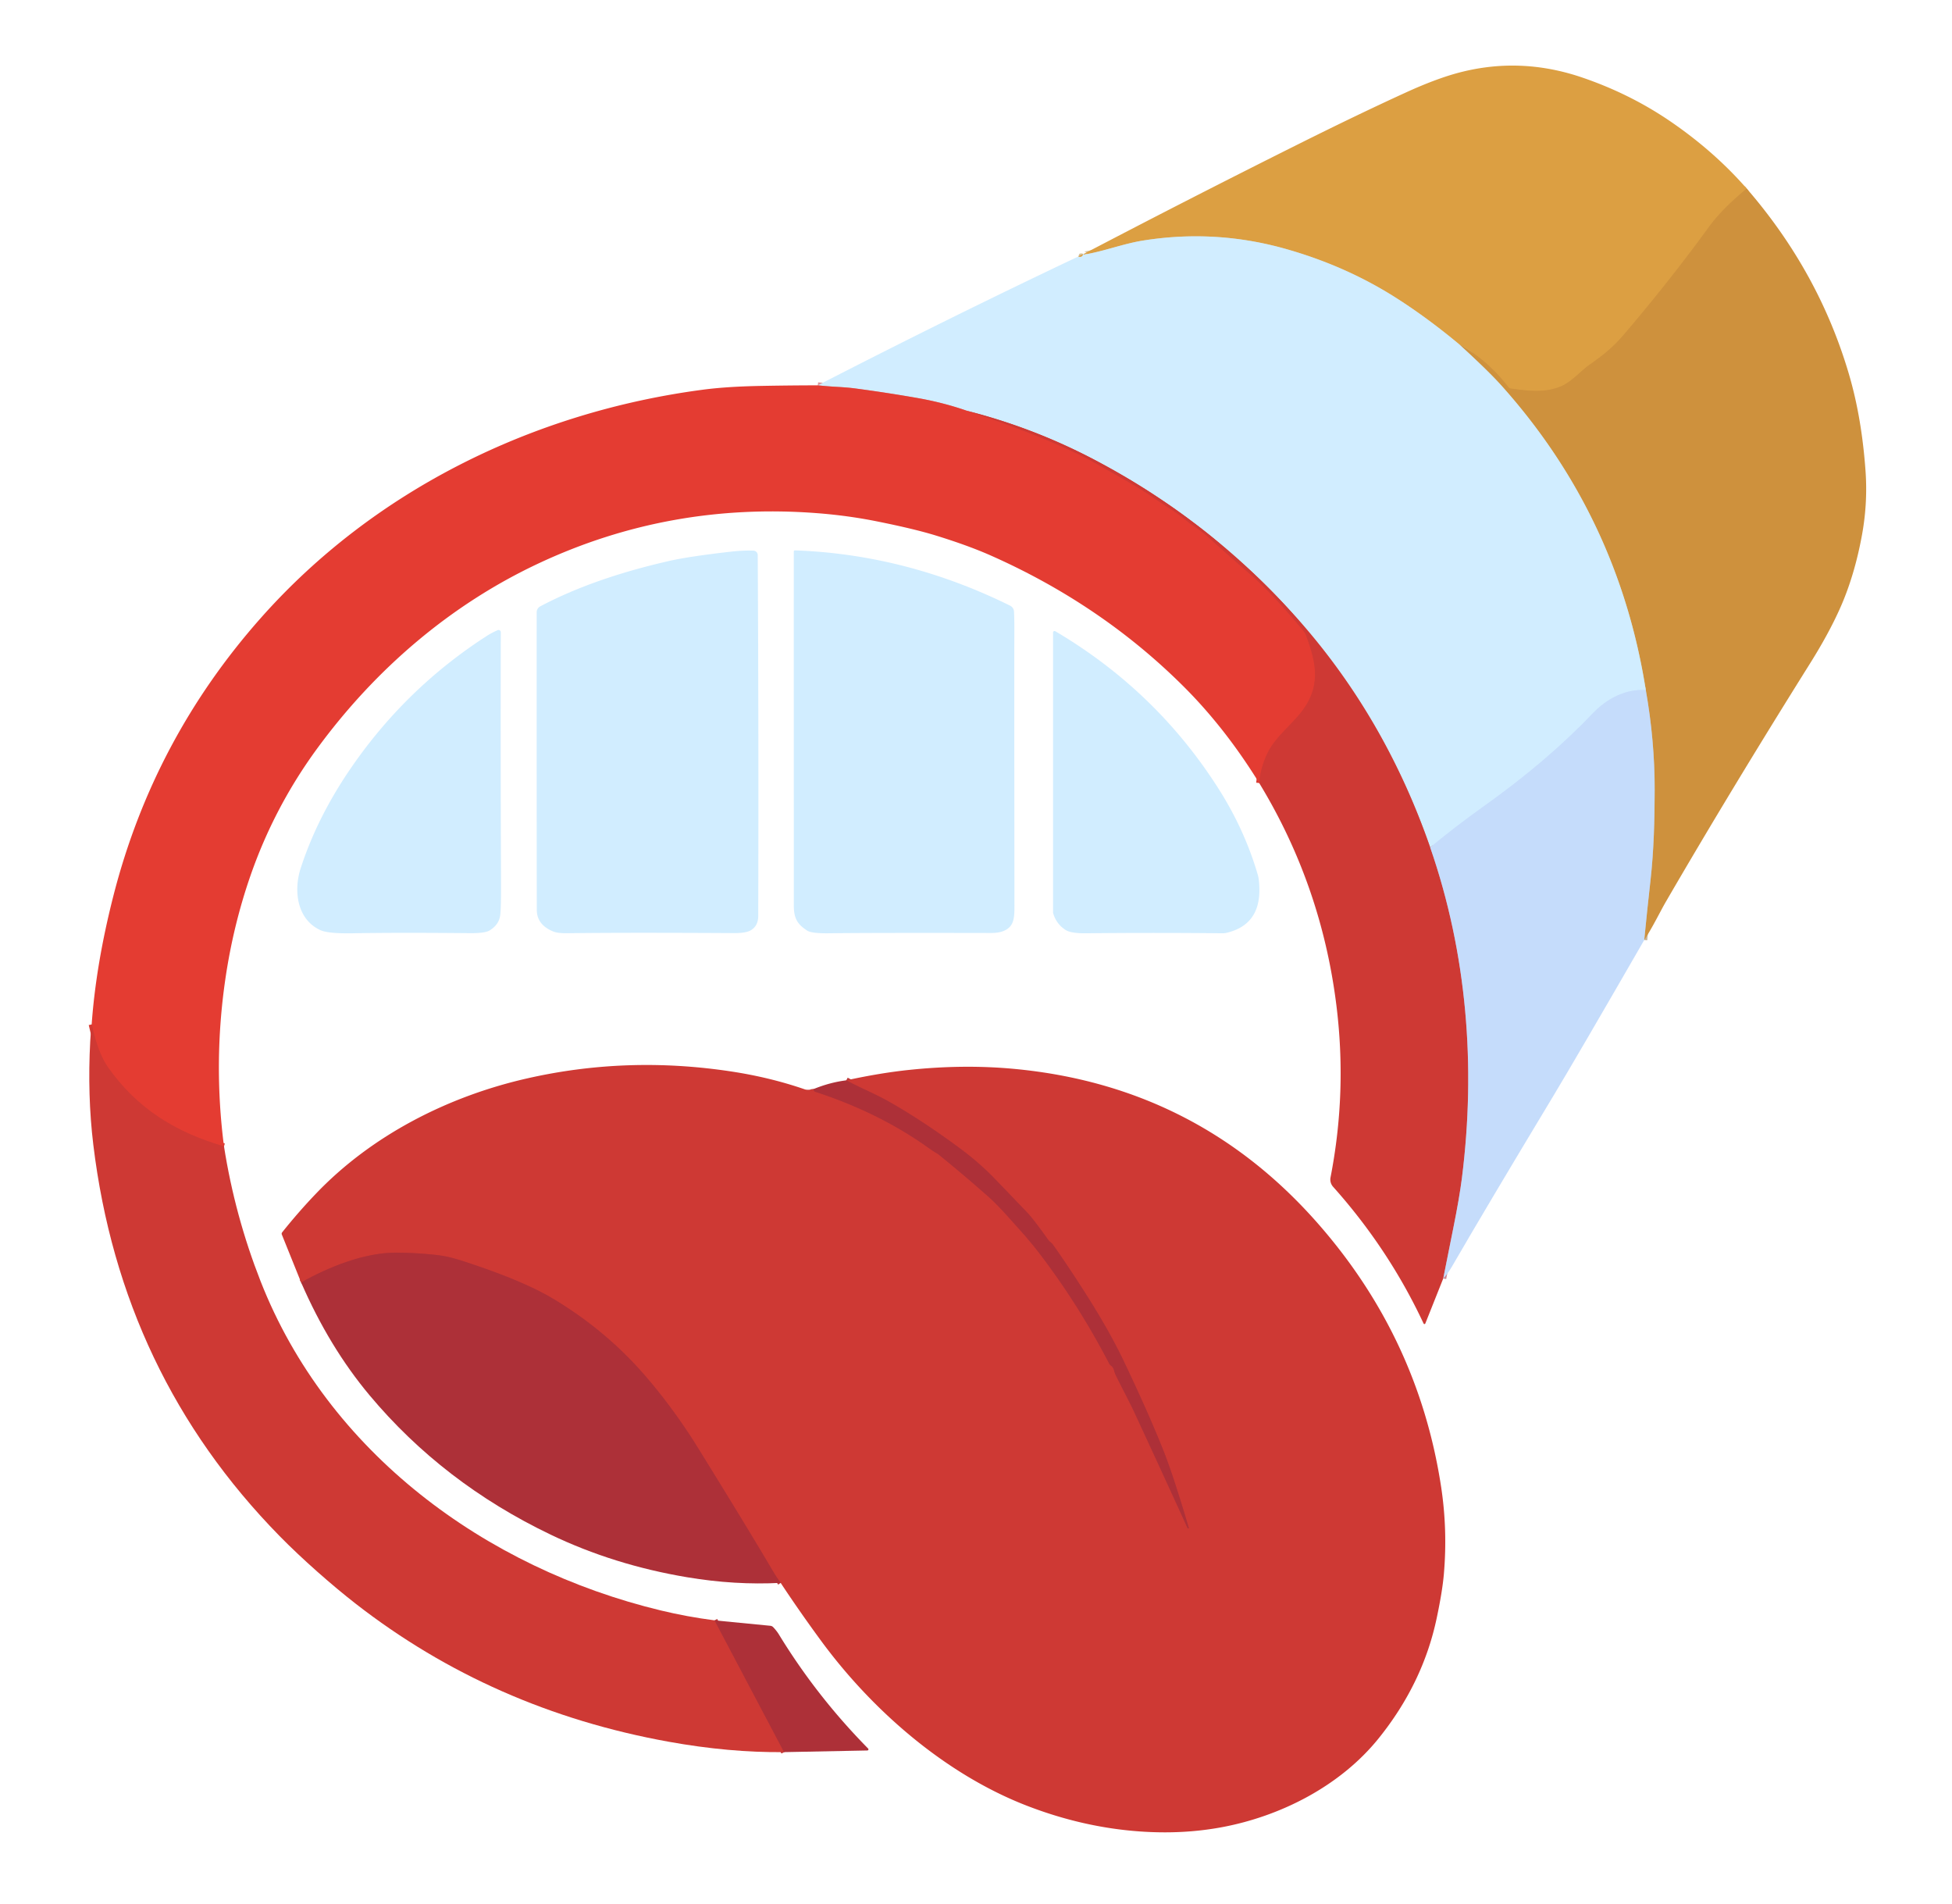 <svg id="vector" xmlns="http://www.w3.org/2000/svg" width="200" height="195" viewBox="0 0 651 636"><path fill="#000000" d="M583.06,63.01Q574.74,69.89 570.5,75.73Q557.57,93.53 542.12,111.66C538.6,115.8 535.43,118.42 530.59,121.82C527.73,123.82 524.56,127.52 521.14,129.01C515.66,131.39 510,130.6 504.21,129.82A1.22,1.16 -13.6,0 1,503.43 129.37Q496.46,120.29 486.88,114.96" fill-opacity="0" stroke-linecap="butt" stroke="#d59840" stroke-width="2.00" id="path_0"/><path fill="#000000" d="M486.88,114.96Q476.05,105.96 465.48,99.27Q449.13,88.93 429.48,83.3Q405.54,76.43 381.03,80.42C374.66,81.46 368.07,84.01 361.62,85.06A0.13,0.09 -86.8,0 1,361.52 84.91Q361.52,84.87 361.53,84.83" fill-opacity="0" stroke-linecap="butt" stroke="#d7c6a1" stroke-width="2.00" id="path_1"/><path fill="#000000" d="M548.81,314.06Q549.78,304.11 550.88,294.3C552.05,283.94 552.27,273.6 552.29,264Q552.33,247.6 549.33,230.56" fill-opacity="0" stroke-linecap="butt" stroke="#cab79c" stroke-width="2.00" id="path_2"/><path fill="#000000" d="M549.33,230.56Q540.17,172.49 501.13,128.87Q496.64,123.87 486.88,114.96" fill-opacity="0" stroke-linecap="butt" stroke="#d0bf9e" stroke-width="2.00" id="path_3"/><path fill="#000000" d="M549.33,230.56C542.4,230.11 536.2,233.54 531.63,238.3C520.4,250.03 508.6,259.82 494.93,269.57Q485.91,276 477.28,283.12" fill-opacity="0" stroke-linecap="butt" stroke="#cbe5fd" stroke-width="2.00" id="path_4"/><path fill="#000000" d="M477.28,283.12Q462.28,239.94 433.33,207.17Q404,173.98 364.8,153.46Q344.61,142.89 322.57,137.28" fill-opacity="0" stroke-linecap="butt" stroke="#d0939a" stroke-width="2.00" id="path_5"/><path fill="#000000" d="M322.57,137.28Q314.64,134.51 305.98,132.99Q295.61,131.17 285.18,129.79Q282.76,129.46 278.92,129.25Q275.9,129.08 272.64,128.74" fill-opacity="0" stroke-linecap="butt" stroke="#db9599" stroke-width="2.00" id="path_6"/><path fill="#000000" d="M359.7,85.7Q360.87,86.09 361.28,84.98" fill-opacity="0" stroke-linecap="butt" stroke="#d7c6a1" stroke-width="2.00" id="path_7"/><path fill="#000000" d="M322.57,137.28Q347.24,145.38 362.43,153.14Q364.44,154.17 376.52,161.09Q380.76,163.52 383.84,165.64Q387.96,168.47 391.03,170.39C393.27,171.8 395.89,174.16 398.16,175.68Q401.15,177.68 403.43,179.75Q408.38,184.25 417.23,191.94Q424.82,198.54 435.09,211A3.96,3.8 16,0 1,435.7 212.05C439.47,221.98 440.89,230.01 433.47,238.8C430.01,242.91 425.34,246.67 422.95,251.54Q420.66,256.19 420.13,261.6" fill-opacity="0" stroke-linecap="butt" stroke="#d93b33" stroke-width="2.00" id="path_8"/><path fill="#000000" d="M74.2,383C58.04,378.33 45.2,370.41 35.44,356.6Q32.1,351.88 29.98,342.26" fill-opacity="0" stroke-linecap="butt" stroke="#d93b33" stroke-width="2.00" id="path_9"/><path fill="#000000" d="M477.28,283.12C489.58,318.58 492.58,356.31 487.89,393.51Q487.06,400.09 484.99,410.37Q483.33,418.62 481.64,427.14" fill-opacity="0" stroke-linecap="butt" stroke="#ca8b98" stroke-width="2.00" id="path_10"/><path fill="#000000" d="M238.13,541.36L261.37,585.39" fill-opacity="0" stroke-linecap="butt" stroke="#be3536" stroke-width="2.00" id="path_11"/><path fill="#000000" d="M271.21,363.86Q271.23,364.18 271.36,364.43Q271.49,364.67 271.83,364.78Q292.74,371.59 309,383.06Q311.27,384.67 312.08,385.12A6.94,6.59 77.5,0 1,313.12 385.82Q320.92,392.12 329.29,399.5C333.13,402.88 335.99,406.31 339.94,410.67Q343.95,415.11 347.32,419.57Q360.05,436.39 370.02,455.59A1.76,1.69 -86.7,0 0,370.54 456.2C371.73,457.07 371.56,458.09 372.08,459.19C374.2,463.59 376.6,467.93 378.6,472.25Q389.58,495.96 396.19,510.52A0.23,0.22 -21,0 0,396.47 510.64L396.48,510.64A0.2,0.2 0,0 0,396.6 510.4Q391.45,493.08 388.4,485.33Q383.46,472.77 374.83,454.66Q369.91,444.34 361.68,431.48Q355.94,422.51 351.31,415.98Q350.85,415.34 350.16,414.8A2.57,2.28 4.6,0 1,349.68 414.3Q344.73,407.33 342.62,405.12Q336.74,398.98 331.72,393.77Q326.5,388.35 319.54,383.23C311.84,377.57 303.75,372.15 295.65,367.64C291.79,365.49 286.62,363.35 282.15,360.94" fill-opacity="0" stroke-linecap="butt" stroke="#be3536" stroke-width="2.00" id="path_12"/><path fill="#000000" d="M260.22,528.84Q258.87,527 257.92,525.39Q249.57,511.18 232.38,483.41C226.66,474.16 219.55,464.64 212.81,457.23Q200.55,443.78 184.47,434.08Q174.94,428.33 157.55,422.49C153.55,421.15 149.63,419.79 145.52,419.33Q138.53,418.54 131.85,418.51C121.27,418.45 109.31,423.21 99.98,428.48" fill-opacity="0" stroke-linecap="butt" stroke="#be3536" stroke-width="2.00" id="path_13"/><path fill="#dc9f42" d="M583.06,63.01Q574.74,69.89 570.5,75.73Q557.57,93.53 542.12,111.66C538.6,115.8 535.43,118.42 530.59,121.82C527.73,123.82 524.56,127.52 521.14,129.01C515.66,131.39 510,130.6 504.21,129.82A1.22,1.16 -13.6,0 1,503.43 129.37Q496.46,120.29 486.88,114.96Q476.05,105.96 465.48,99.27Q449.13,88.93 429.48,83.3Q405.54,76.43 381.03,80.42C374.66,81.46 368.07,84.01 361.62,85.06A0.13,0.09 -86.8,0 1,361.52 84.91Q361.52,84.87 361.53,84.83Q397.19,66.16 433.19,48.18Q453.25,38.16 469.15,30.9Q478.72,26.53 486.03,24.5Q507,18.71 528.06,25.89Q544.13,31.37 557.64,40.62Q572.21,50.6 583.06,63.01Z" id="path_14"/><path fill="#ce913d" d="M583.06,63.01Q607.19,90.88 617.22,125.03C620.33,135.63 621.96,146.38 622.75,157.25Q623.55,168.23 621.48,179.25Q619.04,192.3 614.45,202.75Q610.66,211.38 604.19,221.7Q577.62,264.11 556.04,301.27C554.18,304.48 551.55,309.92 548.81,314.06Q549.78,304.11 550.88,294.3C552.05,283.94 552.27,273.6 552.29,264Q552.33,247.6 549.33,230.56Q540.17,172.49 501.13,128.87Q496.64,123.87 486.88,114.96Q496.46,120.29 503.43,129.37A1.22,1.16 -13.6,0 0,504.21 129.82C510,130.6 515.66,131.39 521.14,129.01C524.56,127.52 527.73,123.82 530.59,121.82C535.43,118.42 538.6,115.8 542.12,111.66Q557.57,93.53 570.5,75.73Q574.74,69.89 583.06,63.01Z" id="path_15"/><path fill="#d1edff" d="M486.88,114.96Q496.64,123.87 501.13,128.87Q540.17,172.49 549.33,230.56C542.4,230.11 536.2,233.54 531.63,238.3C520.4,250.03 508.6,259.82 494.93,269.57Q485.91,276 477.28,283.12Q462.28,239.94 433.33,207.17Q404,173.98 364.8,153.46Q344.61,142.89 322.57,137.28Q314.64,134.51 305.98,132.99Q295.61,131.17 285.18,129.79Q282.76,129.46 278.92,129.25Q275.9,129.08 272.64,128.74Q316.24,106.29 359.7,85.7Q360.87,86.09 361.28,84.98L361.53,84.83Q361.52,84.87 361.52,84.91A0.13,0.09 -86.8,0 0,361.62 85.06C368.07,84.01 374.66,81.46 381.03,80.42Q405.54,76.43 429.48,83.3Q449.13,88.93 465.48,99.27Q476.05,105.96 486.88,114.96Z" id="path_16"/><path fill="#dc9f42" d="M361.28,84.98Q360.87,86.09 359.7,85.7Q360.38,85.13 361.28,84.98Z" id="path_17"/><path fill="#e43c32" d="M272.64,128.74Q275.9,129.08 278.92,129.25Q282.76,129.46 285.18,129.79Q295.61,131.17 305.98,132.99Q314.64,134.51 322.57,137.28Q347.24,145.38 362.43,153.14Q364.44,154.17 376.52,161.09Q380.76,163.52 383.84,165.64Q387.96,168.47 391.03,170.39C393.27,171.8 395.89,174.16 398.16,175.68Q401.15,177.68 403.43,179.75Q408.38,184.25 417.23,191.94Q424.82,198.54 435.09,211A3.96,3.8 16,0 1,435.7 212.05C439.47,221.98 440.89,230.01 433.47,238.8C430.01,242.91 425.34,246.67 422.95,251.54Q420.66,256.19 420.13,261.6Q408.78,243.22 394.88,229.36Q367.43,201.99 330.4,185.58Q322.89,182.25 312.12,178.93Q304.86,176.69 292.33,174.18Q282.64,172.23 272.13,171.43Q223.14,167.74 179.46,188.17C149.93,201.98 124.85,223.51 105.44,249.94Q90.99,269.62 82.98,292.75Q77.23,309.37 74.62,327.35Q70.59,355.12 74.2,383C58.04,378.33 45.2,370.41 35.44,356.6Q32.1,351.88 29.98,342.26Q31.42,322.06 37.26,299.22Q50.65,246.88 86.6,206.36C124.58,163.56 177.79,137.66 234.16,130.21Q242.16,129.15 253.38,128.94Q263.2,128.75 272.64,128.74Z" id="path_18"/><path fill="#ce3934" d="M477.28,283.12C489.58,318.58 492.58,356.31 487.89,393.51Q487.06,400.09 484.99,410.37Q483.33,418.62 481.64,427.14L475.65,442.18A0.32,0.31 43.7,0 1,475.07 442.19Q463.44,417.32 444.83,396.5A3.64,3.63 -60.5,0 1,443.97 393.39Q449.55,364.8 445.92,335.77Q440.92,295.73 420.13,261.6Q420.66,256.19 422.95,251.54C425.34,246.67 430.01,242.91 433.47,238.8C440.89,230.01 439.47,221.98 435.7,212.05A3.96,3.8 16,0 0,435.09 211Q424.82,198.54 417.23,191.94Q408.38,184.25 403.43,179.75Q401.15,177.68 398.16,175.68C395.89,174.16 393.27,171.8 391.03,170.39Q387.96,168.47 383.84,165.64Q380.76,163.52 376.52,161.09Q364.44,154.17 362.43,153.14Q347.24,145.38 322.57,137.28Q344.61,142.89 364.8,153.46Q404,173.98 433.33,207.17Q462.28,239.94 477.28,283.12Z" id="path_19"/><path fill="#d1edff" d="M265.01,183.88Q302.17,185.21 336.89,202.35A2.35,2.34 -78.7,0 1,338.2 204.32Q338.32,206.62 338.32,209.75Q338.27,226.57 338.35,302.69C338.35,306.95 338.17,309.82 334.34,311.18Q332.83,311.72 330.33,311.71Q288.99,311.63 276.53,311.81Q270.62,311.89 269.13,310.94C265.78,308.79 264.62,306.82 264.62,302.47Q264.6,224.15 264.61,184.27A0.39,0.39 0,0 1,265.01 183.88Z" id="path_20"/><path fill="#d1edff" d="M251.17,183.98A1.46,1.46 0,0 1,252.56 185.43Q252.89,242.91 252.73,306Q252.72,309.4 250.19,310.84Q248.57,311.77 244.63,311.75Q208.02,311.54 188.79,311.79Q185.77,311.82 184.3,311.24C181.01,309.93 178.74,307.69 178.73,304Q178.67,269.12 178.69,204.57A2.25,2.23 76.1,0 1,179.87 202.59C193,195.63 208.06,190.81 222.9,187.43Q229.57,185.91 243.42,184.33Q247.95,183.82 251.17,183.98Z" id="path_21"/><path fill="#d1edff" d="M165.65,210.54A0.75,0.75 0,0 1,166.7 211.22Q166.6,253.58 166.78,294.75Q166.81,302.97 166.53,305.58Q166.17,308.91 162.96,310.86Q161.41,311.81 156.42,311.77Q131.59,311.54 117.35,311.81Q109.05,311.96 106.43,310.77C98.61,307.2 97.37,297.65 99.83,290.07Q105.43,272.79 116.91,256.18Q135.23,229.68 162.14,212.39Q163.67,211.41 165.65,210.54Z" id="path_22"/><path fill="#d1edff" d="M351.25,211.32A0.5,0.49 -75,0 1,351.99 210.89Q385.79,230.83 406.62,263.62Q415.31,277.31 419.68,292.31Q420.17,293.99 420.2,297.22Q420.29,308.99 409.31,311.64A6.19,6.15 -51.2,0 1,407.79 311.81Q384.66,311.57 362.32,311.81Q357.27,311.87 355.45,310.71Q352.32,308.7 351.28,305.08A0.88,0.77 41.1,0 1,351.25 304.86L351.25,211.32Z" id="path_23"/><path fill="#c5dcfb" d="M549.33,230.56Q552.33,247.6 552.29,264C552.27,273.6 552.05,283.94 550.88,294.3Q549.78,304.11 548.81,314.06Q526.08,353.46 518.14,366.64Q496.05,403.29 484.68,422.93Q483.17,425.55 481.64,427.14Q483.33,418.62 484.99,410.37Q487.06,400.09 487.89,393.51C492.58,356.31 489.58,318.58 477.28,283.12Q485.91,276 494.93,269.57C508.6,259.82 520.4,250.03 531.63,238.3C536.2,233.54 542.4,230.11 549.33,230.56Z" id="path_24"/><path fill="#ce3934" d="M74.2,383Q77.83,406.18 86.44,428.1C108.81,485.07 161.34,523.9 220.23,538.07Q228.88,540.16 238.13,541.36L261.37,585.39Q242.99,585.57 222.76,581.91Q163.76,571.26 118.19,535.79C110.38,529.72 100.33,520.9 92.79,513.21Q39.83,459.19 30.53,382.48Q28.53,365.94 29.5,347.82Q29.64,345.27 29.98,342.26Q32.1,351.88 35.44,356.6C45.2,370.41 58.04,378.33 74.2,383Z" id="path_25"/><path fill="#ce3934" d="M271.21,363.86Q271.23,364.18 271.36,364.43Q271.49,364.67 271.83,364.78Q292.74,371.59 309,383.06Q311.27,384.67 312.08,385.12A6.94,6.59 77.5,0 1,313.12 385.82Q320.92,392.12 329.29,399.5C333.13,402.88 335.99,406.31 339.94,410.67Q343.95,415.11 347.32,419.57Q360.05,436.39 370.02,455.59A1.76,1.69 -86.7,0 0,370.54 456.2C371.73,457.07 371.56,458.09 372.08,459.19C374.2,463.59 376.6,467.93 378.6,472.25Q389.58,495.96 396.19,510.52A0.23,0.22 -21,0 0,396.47 510.64L396.48,510.64A0.2,0.2 0,0 0,396.6 510.4Q391.45,493.08 388.4,485.33Q383.46,472.77 374.83,454.66Q369.91,444.34 361.68,431.48Q355.94,422.51 351.31,415.98Q350.85,415.34 350.16,414.8A2.57,2.28 4.6,0 1,349.68 414.3Q344.73,407.33 342.62,405.12Q336.74,398.98 331.72,393.77Q326.5,388.35 319.54,383.23C311.84,377.57 303.75,372.15 295.65,367.64C291.79,365.49 286.62,363.35 282.15,360.94Q293.6,358.45 303.23,357.45Q321.58,355.53 338.5,357.14Q399.34,362.93 439.5,408.48Q473.23,446.74 480.89,496.49Q483.14,511.08 481.84,526Q481.34,531.73 479.43,540.73Q474.83,562.45 460.04,580.8C447.3,596.62 427.46,606.77 407.73,610.46Q394.63,612.91 380.24,611.89Q361.16,610.53 342.41,603.26C315.38,592.78 290.91,571.6 273.66,548.1Q266.56,538.43 260.22,528.84Q258.87,527 257.92,525.39Q249.57,511.18 232.38,483.41C226.66,474.16 219.55,464.64 212.81,457.23Q200.55,443.78 184.47,434.08Q174.94,428.33 157.55,422.49C153.55,421.15 149.63,419.79 145.52,419.33Q138.53,418.54 131.85,418.51C121.27,418.45 109.31,423.21 99.98,428.48L93.52,412.45A0.7,0.69 54,0 1,93.63 411.74Q99.12,404.86 105,398.73C123.63,379.26 148.99,366.38 175.14,360.38Q208.65,352.69 243.51,357.95Q256.63,359.93 268.28,363.95Q269.24,364.28 271.21,363.86Z" id="path_26"/><path fill="#ad3038" d="M282.15,360.94C286.62,363.35 291.79,365.49 295.65,367.64C303.75,372.15 311.84,377.57 319.54,383.23Q326.5,388.35 331.72,393.77Q336.74,398.98 342.62,405.12Q344.73,407.33 349.68,414.3A2.57,2.28 4.6,0 0,350.16 414.8Q350.85,415.34 351.31,415.98Q355.94,422.51 361.68,431.48Q369.91,444.34 374.83,454.66Q383.46,472.77 388.4,485.33Q391.45,493.08 396.6,510.4A0.2,0.2 0,0 1,396.48 510.64L396.47,510.64A0.23,0.22 -21,0 1,396.19 510.52Q389.58,495.96 378.6,472.25C376.6,467.93 374.2,463.59 372.08,459.19C371.56,458.09 371.73,457.07 370.54,456.2A1.76,1.69 -86.7,0 1,370.02 455.59Q360.05,436.39 347.32,419.57Q343.95,415.11 339.94,410.67C335.99,406.31 333.13,402.88 329.29,399.5Q320.92,392.12 313.12,385.82A6.94,6.59 77.5,0 0,312.08 385.12Q311.27,384.67 309,383.06Q292.74,371.59 271.83,364.78Q271.49,364.67 271.36,364.43Q271.23,364.18 271.21,363.86Q276.66,361.63 282.15,360.94Z" id="path_27"/><path fill="#ad3038" d="M260.22,528.84Q244.92,529.64 229.02,526.97Q204.48,522.86 183.32,512.71Q147.37,495.47 122.84,466.16Q109.34,450.03 99.98,428.48C109.31,423.21 121.27,418.45 131.85,418.51Q138.53,418.54 145.52,419.33C149.63,419.79 153.55,421.15 157.55,422.49Q174.94,428.33 184.47,434.08Q200.55,443.78 212.81,457.23C219.55,464.64 226.66,474.16 232.38,483.41Q249.57,511.18 257.92,525.39Q258.87,527 260.22,528.84Z" id="path_28"/><path fill="#ad3038" d="M261.37,585.39L238.13,541.36L256.79,543.18A1.55,1.51 -18.5,0 1,257.72 543.63Q258.9,544.87 259.65,546.1Q272.27,566.76 289.45,584.19A0.38,0.38 0,0 1,289.19 584.84L261.37,585.39Z" id="path_29"/></svg>